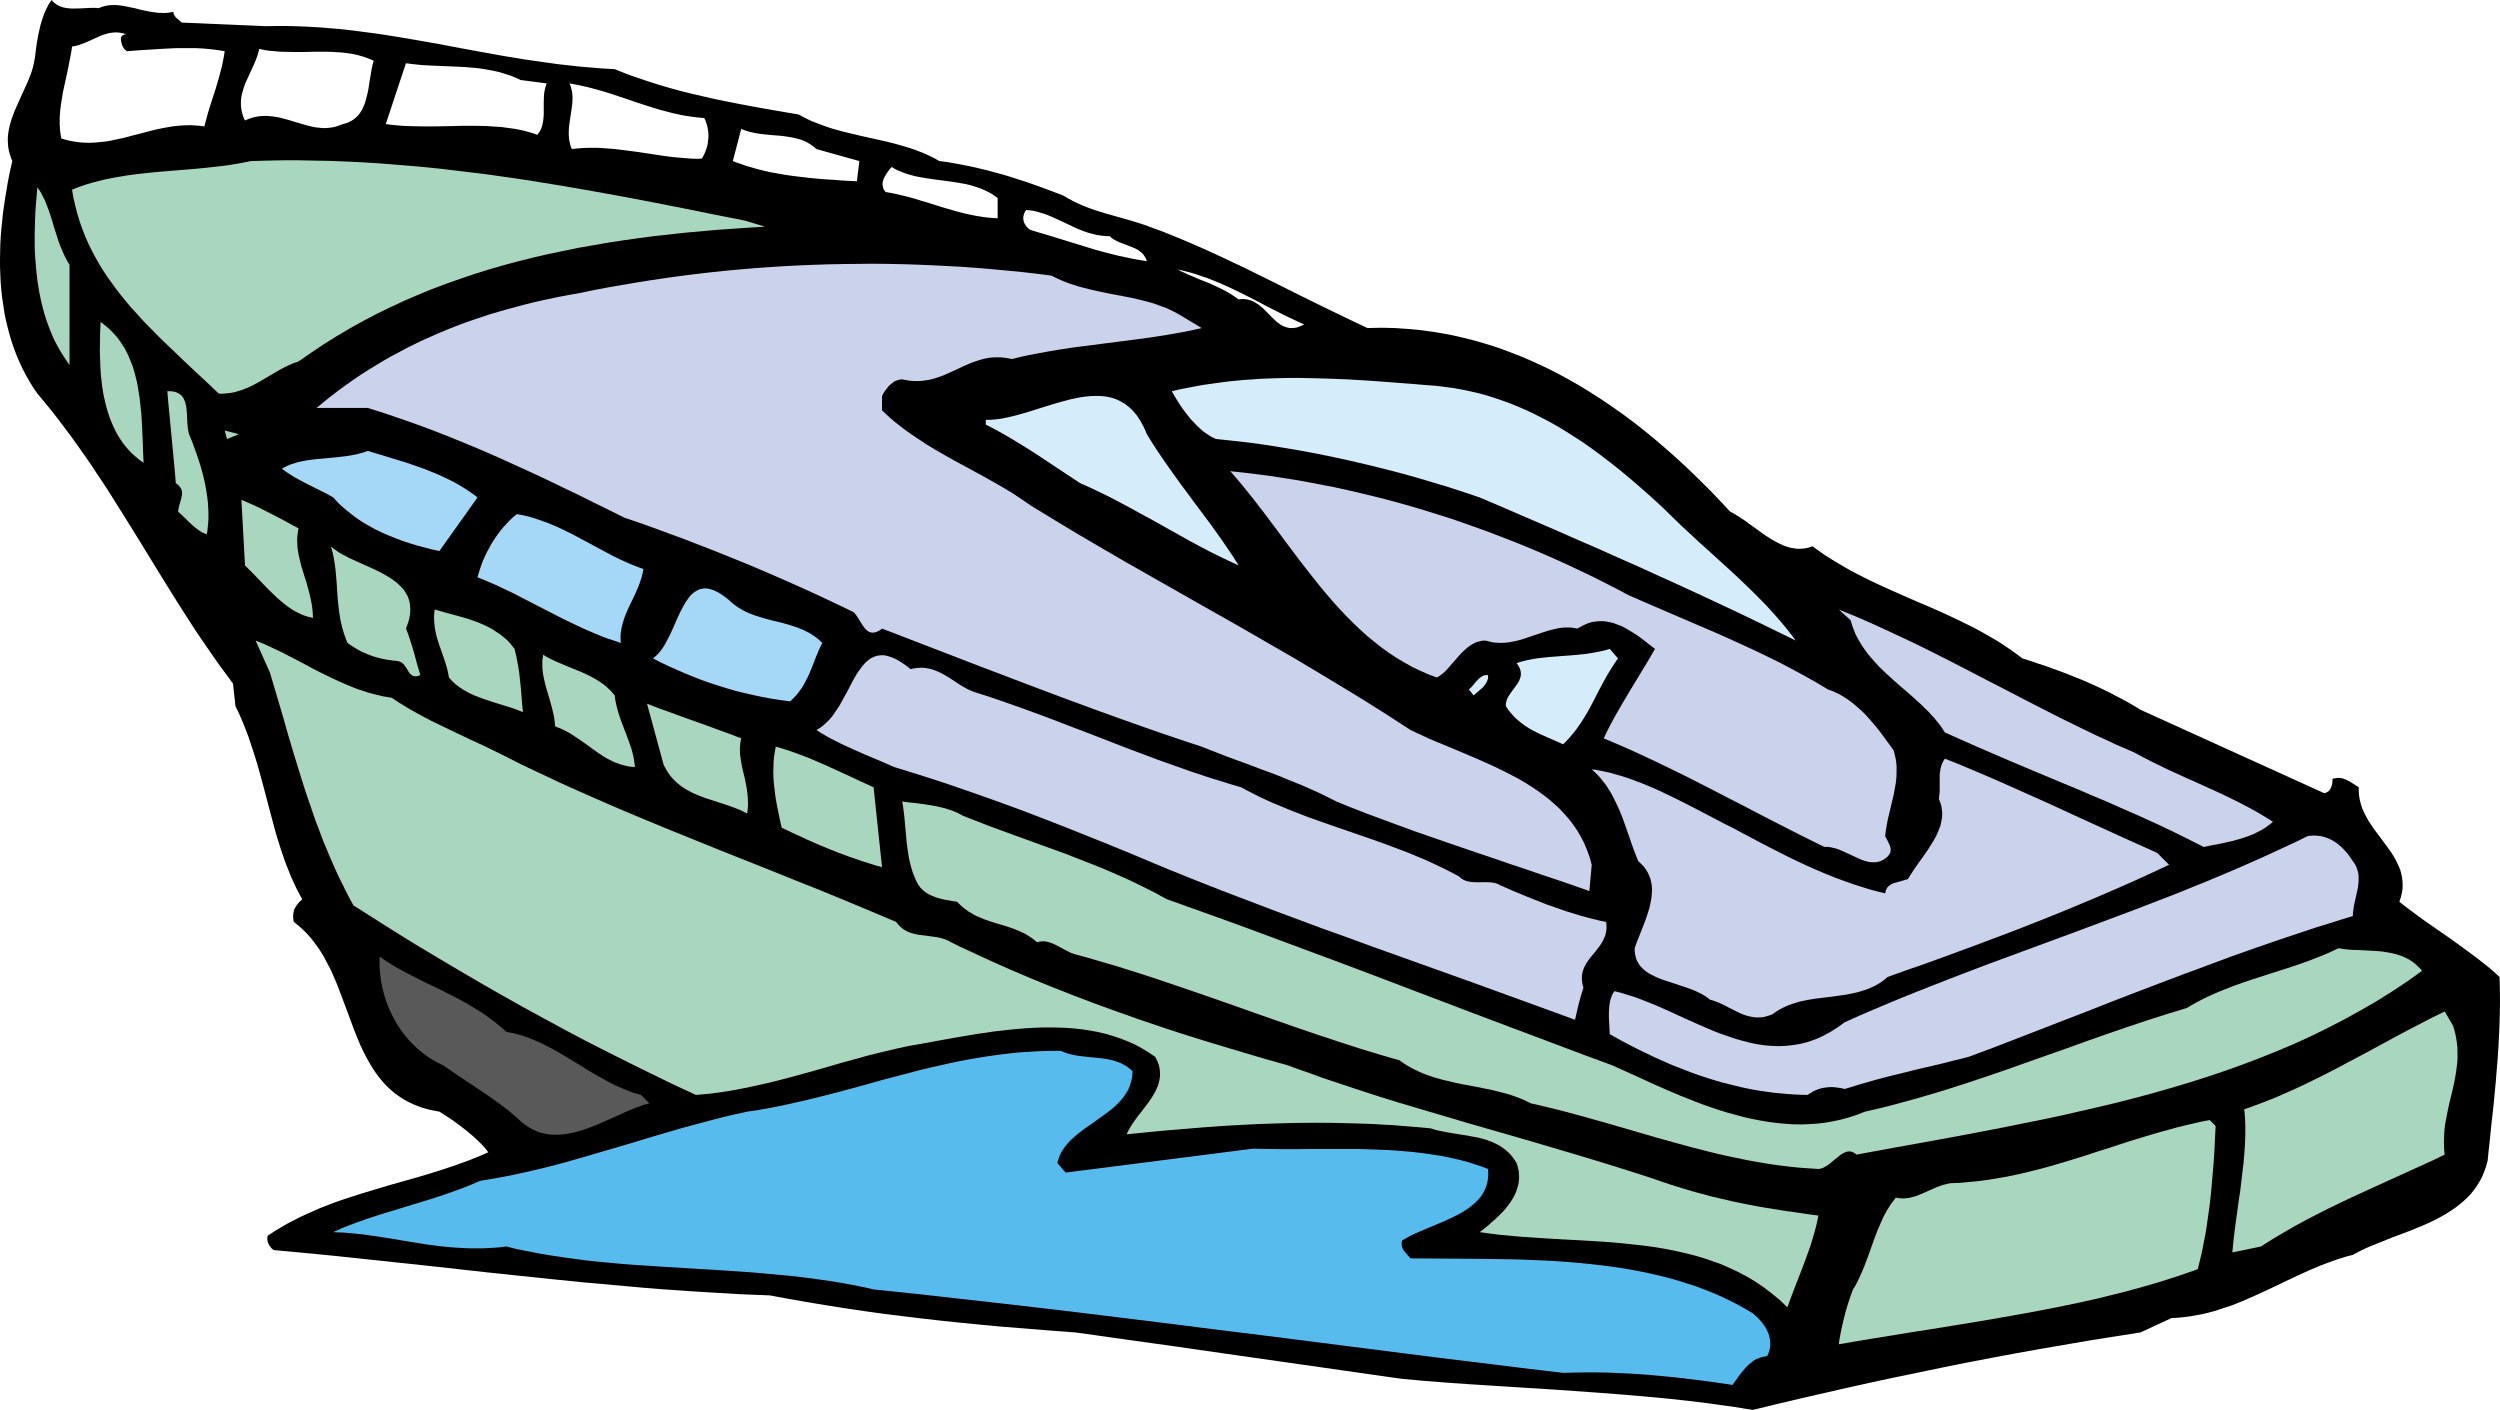 <svg xmlns="http://www.w3.org/2000/svg" width="3.229in" height="1.821in" fill-rule="evenodd" stroke-linecap="round" preserveAspectRatio="none" viewBox="0 0 16000 9024"><style>.pen1{stroke:none}.brush2{fill:#a8d6be}.brush3{fill:#cad3eb}.brush4{fill:#d5ecfb}.brush5{fill:#a5d7f6}</style><path d="m15997 6253-36-33-38-32-39-31-40-31-81-60-83-60-84-58-83-58-40-29-40-30-39-29-38-30 9-28 7-28 4-26 1-26-1-24-3-24-5-24-6-23-9-22-10-22-11-22-12-21-13-21-14-20-15-21-15-20-30-41-31-41-15-21-14-21-14-21-12-22-12-22-11-23-9-23-7-24-6-24-4-26-2-25v-27l-19-12-20-13-19-12-20-10-10-4-10-4-11-3-11-1-11-1-12 1-12 2-13 3v13l-1 13-3 15-5 14-3 6-4 7-4 6-5 5-6 4-7 4-7 3-8 2-1176-534-44-27-45-26-46-24-45-24-46-23-46-22-47-21-47-21-48-19-47-19-49-19-48-17-49-18-49-16-50-17-50-16-39-29-39-28-40-27-40-26-41-24-42-24-41-23-42-22-43-21-42-21-43-20-43-20-87-39-87-37-87-38-86-38-44-20-43-20-43-20-42-21-43-22-42-22-42-24-41-24-41-25-41-26-40-28-39-28-18 6-18 5-17 3-18 1-17 1-17-1-18-3-17-3-16-4-17-6-17-6-17-8-16-8-17-9-16-9-16-10-33-21-32-23-32-23-32-23-31-23-32-21-16-10-16-10-15-9-16-8-57-61-58-61-59-59-60-59-61-58-62-57-63-55-64-55-65-53-66-52-67-50-68-48-69-47-70-45-71-44-72-41-73-40-74-37-75-35-76-33-77-30-78-29-79-25-80-23-81-20-82-18-83-14-84-12-85-8-87-6-87-2-88 2-87-41-87-42-87-42-86-42-87-43-86-43-86-43-87-43-87-43-87-41-87-41-87-40-89-39-88-37-89-36-90-33-35-13-35-11-35-11-35-10-70-20-71-20-35-11-35-11-34-12-34-13-34-15-33-16-32-17-32-19-47-18-48-18-48-18-48-17-48-17-48-15-49-16-49-15-50-13-50-14-50-12-51-12-51-10-52-10-52-9-53-7-26-15-26-13-27-13-27-12-27-10-28-11-28-9-28-9-57-16-57-15-58-13-59-13-58-13-58-14-58-14-58-16-28-9-28-10-28-10-28-11-28-11-27-13-27-14-27-14-76-13-76-13-75-13-76-14-75-14-75-15-75-15-74-17-74-17-73-18-73-20-72-21-72-23-70-24-36-12-34-13-35-14-35-14-74-4-73-6-73-6-72-8-72-8-71-10-70-10-71-10-139-23-138-25-137-25-137-26-136-24-136-23-69-11-68-10-69-9-68-9-70-8-69-6-70-6-70-4-70-3-71-2h-72l-72 1-534-23-18-16-17-15-8-9-5-8-3-5-1-5-1-5v-6l-16 3-16 3-16 1-15 1-16-1h-15l-16-2-15-2-31-5-30-6-31-7-30-8-30-6-29-6-30-5-29-3h-30l-14 1-15 2-14 3-15 4-14 5-14 5-16-2h-34l-20 1-40 2-42 1h-21l-21-2-10-1-10-2-10-2-9-3-10-3-9-4-8-5-9-5-8-6-7-6-8-8-6-8-13 18-11 19-10 20-10 21-8 21-8 23-7 23-7 24-5 24-6 25-4 24-5 25-7 50-6 49-4 22-4 21-5 21-6 21-7 21-8 21-8 20-9 21-37 81-36 81-9 20-7 20-8 21-6 20-6 20-5 21-4 21-3 20-2 21v21l1 21 2 22 4 21 6 22 7 22 9 22-11 46-10 48-9 47-8 48-8 48-7 48-7 49-5 49-5 48-4 49-3 49-1 49-1 49v49l2 48 2 49 4 48 5 48 7 47 7 48 9 47 11 46 12 46 13 45 15 45 17 45 18 43 20 43 22 43 23 41 25 41 27 39 45 54 45 55 43 55 42 56 42 56 41 57 40 57 40 57 38 58 39 58 38 58 37 59 74 118 74 119 73 119 73 119 73 118 75 119 38 59 38 59 39 58 40 58 40 58 41 58 42 57 42 57 16 145 18 37 17 38 16 38 15 38 15 39 13 39 13 39 13 39 24 79 22 79 21 79 21 80 21 79 21 79 11 39 12 39 12 39 13 39 13 38 14 39 15 37 15 38 17 37 17 37 19 36 19 36-8 8-8 7-7 8-7 8-6 8-5 8-5 9-4 8-3 9-2 10-2 10-1 9v11l1 10 1 11 3 11 39 32 36 34 33 36 30 39 28 40 26 42 23 44 23 44 20 46 20 47 18 48 18 47 36 96 35 95 19 47 19 46 21 45 22 43 24 42 25 40 28 39 30 36 33 34 35 31 39 28 43 26 46 22 49 19 55 15 58 11 44 28 44 29 43 32 43 33 20 17 20 17 19 17 18 17 18 18 16 17 15 18 13 17-43 19-44 18-43 17-45 16-44 16-45 15-45 15-45 14-90 27-91 26-92 26-91 27-90 27-90 29-45 15-45 16-44 17-44 17-43 19-43 19-43 20-43 22-42 22-41 24-41 25-40 26-1 6-1 6v12l2 13 4 12 6 12 8 11 9 11 11 9 195 18 196 19 197 21 197 21 198 21 198 22 199 22 199 21 200 21 199 20 200 18 200 18 100 8 100 7 100 7 99 6 100 6 100 6 99 4 100 4 119 22 120 21 120 20 120 19 121 18 122 17 121 15 123 15 122 14 123 13 123 12 124 12 124 10 124 10 124 10 124 9 124 17 126 18 128 18 129 18 130 18 131 19 132 19 132 19 133 19 133 19 134 19 133 19 133 19 132 19 132 19 130 18 141 13 141 11 141 10 142 9 141 9 142 9 142 9 141 10 141 10 141 11 141 12 139 13 140 15 138 17 69 10 68 9 69 11 68 11 152-37 152-36 153-35 153-35 153-34 154-33 155-32 154-32 155-31 156-30 156-29 157-28 157-27 157-27 159-25 158-25 199-92 40-2 40-4 39-5 39-7 39-7 37-9 38-10 37-12 36-12 37-12 36-14 35-14 71-31 70-32 70-33 69-33 70-33 70-32 35-15 35-15 35-14 36-13 36-13 37-12 36-11 37-9 29-16 29-15 30-14 31-13 64-26 65-26 66-25 66-25 33-14 32-13 32-14 32-15 31-15 30-17 30-17 28-18 28-19 26-20 25-21 24-22 23-24 21-26 19-27 18-29 16-30 13-32 12-34 10-37 7-70 8-71 7-72 8-72 8-73 7-73 7-74 6-74 6-74 5-74 4-75 3-75 2-74 1-75-1-75-2-74zM1308 809l-30-4-30-2-29-2-29 1-29 1-29 3-29 3-28 5-29 5-28 6-28 6-28 7-56 15-56 14-56 15-56 12-28 6-28 5-28 3-29 3-28 2-29 1-29-1-29-2-29-4-30-5-29-7-30-9-3-19-3-19-2-18-1-19-1-18v-38l1-18 3-37 5-37 6-37 6-37 16-74 16-73 7-36 7-36 7-36 5-36 11-2 11-2 11-3 11-3 22-8 22-8 42-19 42-19 21-9 22-7 21-6 22-3 11-1 12-1 11 1 11 1 12 2 12 2 12 4 12 4-6-1h-6l-5 1-5 2-9 7-7 7v14l1 13 3 12 3 12 5 11 7 11 8 9 11 9 76-6 80-5 81-5 82-4h120l40 2 38 3 37 4 37 5 35 6-5 32-6 31-6 30-8 31-16 60-18 60-19 59-19 59-9 30-8 29-8 30-8 30zm886-15-20 8-20 7-20 5-19 3-20 2-19 1-19-1-19-2-19-2-19-4-19-4-19-5-38-11-38-11-38-12-38-10-19-5-20-4-19-3-20-2-20-2h-20l-20 1-20 2-21 4-21 6-21 7-21 9-8-16-6-16-4-16-4-16-2-15-2-15v-30l1-15 2-14 3-15 4-14 8-28 10-28 25-54 25-55 12-27 11-28 5-14 4-14 4-14 3-14 22 5 22 4 22 3 23 2 46 4 46 1 48 1h47l48-1 48-1h48l48 1 23 2 24 1 23 2 23 3 22 3 23 4 22 5 22 6 21 6 21 8 21 8 20 9-8 27-6 29-5 30-5 30-5 31-5 32-6 31-8 30-4 15-4 14-5 14-6 13-6 13-7 13-8 12-8 11-10 11-10 9-11 9-12 8-13 7-14 7-16 5-16 4zm1244 69-27-10-28-8-28-8-29-6-29-6-29-4-30-4-30-4-30-2-30-2-31-2-31-1-62-1h-62l-63 2-63 1-62 1h-63l-62-1-61-2-30-2-30-3-30-3-29-4 129-389 49 6 48 5 47 3 47 2 47 2 46 2 46 2 45 2 46 4 45 4 45 7 44 8 23 5 22 5 22 7 22 7 23 7 22 9 22 9 22 11 168 22-4 10-3 10-3 9-2 11-4 20-2 22-1 44v66l-1 22-2 21-4 21-2 10-3 10-3 9-4 10-5 9-5 8-6 9-7 8zm1054 152-24 1h-24l-24-1-25-2-50-4-51-5-52-7-52-8-53-8-53-8-53-7-54-7-53-6-54-4-27-2-26-1h-53l-26 1-27 2-26 2-25 3-6-13-4-13-3-13-3-13-2-13-1-14-1-13v-14l1-27 3-28 4-27 4-27 4-27 4-27 3-27 1-26v-13l-1-12-1-13-2-12-3-12-3-12-4-12-6-12 28 5 28 5 27 6 27 6 54 14 53 15 52 16 53 18 52 17 52 18 52 17 53 17 53 16 54 14 27 7 28 6 27 6 28 5 28 4 29 4 29 3 29 3 7 13 5 14 5 15 4 16 3 16 2 16 1 17v17l-2 17-2 18-3 17-5 17-6 17-7 17-8 16-9 16zm992 145-49-2-49-3-50-4-51-3-51-4-51-5-51-6-50-6-51-7-51-9-50-9-49-11-49-13-48-14-24-8-23-8-24-8-23-9 54-206 14 6 15 5 15 5 15 4 31 7 32 5 65 7 65 5 32 4 31 5 16 3 15 3 15 4 14 4 15 5 14 6 14 6 13 8 13 8 13 9 12 9 12 11 275 77-16 129zm901 237-23-1-22-2-23-2-23-3-45-7-45-9-44-10-45-12-44-13-45-13-44-14-44-14-45-13-45-14-44-12-46-11-45-10-45-8-8-10-6-10-3-11-2-10-1-10 1-11 3-10 3-11 4-10 6-10 6-10 6-10 14-19 15-18 19 11 19 10 20 8 20 8 20 7 21 6 21 6 22 5 43 8 45 7 44 6 45 6 45 6 45 7 22 4 23 4 21 5 22 6 22 7 21 7 21 8 20 9 20 10 20 11 19 13 19 13v130zm214 76-8-4-8-6-7-6-7-7-5-8-5-8-4-8-3-9-2-9-1-9v-9l2-10 2-9 4-10 5-9 6-8 18 2 18 2 17 3 17 4 16 5 17 5 16 5 16 6 32 13 32 15 31 14 32 15 31 15 32 15 33 13 33 12 17 5 17 4 18 5 18 3 18 3 18 2 19 1 19 1 6 6 7 6 8 5 7 5 17 9 17 8 35 13 35 14 18 7 16 7 16 9 14 11 7 5 6 6 6 7 5 7 5 8 5 8 3 9 4 10-49-8-48-9-47-10-47-10-47-12-46-12-47-13-46-14-45-14-46-14-45-14-46-14-45-14-46-14-45-13-46-14zm1328 443-23-16-24-16-24-14-25-14-25-12-25-12-26-12-25-11-51-20-49-21-24-10-23-11-23-10-22-12 28 6 27 7 27 7 27 8 27 9 26 9 27 9 25 10 52 21 50 22 51 24 49 24 49 25 49 25 49 26 49 25 49 25 49 24 49 23 50 23-18 8-17 7-16 5-16 2-15 1-14-1-13-3-13-4-13-5-12-6-11-8-12-8-21-19-22-21-21-22-21-21-11-11-12-9-11-10-12-8-13-8-13-7-14-6-14-4-15-3-16-2h-16l-18 2z" class="pen1" style="fill:#000"/><path d="m4767 1412 129 39-102 6-102 7-101 7-101 9-101 9-100 11-100 11-99 13-99 14-99 15-97 17-97 17-97 20-96 20-95 22-95 24-94 25-93 27-93 29-91 31-91 32-90 34-90 37-88 38-88 41-86 42-86 45-85 47-84 50-82 51-82 55-81 56-16 6-16 5-16 7-16 7-31 15-30 16-59 35-60 35-30 17-31 16-16 7-16 7-16 6-16 6-17 5-17 5-17 4-17 3-18 2-19 2-18 1-19-1-79-75-79-73-77-73-76-73-38-36-37-36-36-37-36-36-35-37-34-38-34-37-32-38-32-39-30-39-29-40-29-40-27-41-26-42-24-43-23-43-22-45-20-46-18-46-17-48-15-49-13-51-12-51-9-53 33-13 33-12 34-11 34-10 35-9 35-9 35-7 35-7 36-6 35-6 36-5 37-5 72-8 74-7 73-6 74-6 73-6 73-7 73-8 73-9 35-6 36-6 36-7 35-7 103-3 102-2h102l102 2 102 2 101 4 101 5 101 6 100 8 100 8 100 9 99 10 99 12 100 12 98 12 99 14 98 14 98 15 98 16 98 16 195 34 194 35 193 37 193 38 193 39 192 38zM445 1695v641l-21-30-20-30-19-31-18-32-17-32-15-33-14-34-13-34-12-34-11-35-10-36-9-36-8-36-7-36-6-37-6-37-4-37-4-37-3-38-3-37-2-38-1-37v-76l2-74 3-75 6-73 6-72 9 13 9 13 8 14 7 14 15 29 12 31 12 31 11 32 10 32 10 33 10 33 11 33 10 33 12 32 13 32 14 31 8 16 8 15 8 14 9 15z" class="pen1 brush2"/><path d="m6729 1764 24 12 24 11 24 11 25 10 25 9 25 8 25 8 26 7 52 13 52 12 53 11 52 10 53 10 52 10 52 12 51 13 25 7 25 8 25 9 24 9 25 9 23 11 24 12 23 12 153 92-73 16-73 14-75 13-75 12-77 11-76 10-78 10-77 10-78 10-78 10-77 10-77 12-76 13-76 14-37 7-38 8-37 9-36 9-26-5-26-4-24-2h-24l-23 1-23 2-22 4-21 5-22 6-20 7-21 7-20 8-40 17-39 19-40 18-40 18-20 8-20 7-21 7-21 6-22 5-22 3-23 3-23 1h-24l-24-2-26-4-26-5-11 1-11 2-10 3-10 4-10 5-9 7-9 7-9 7-8 8-7 9-7 9-7 9-12 18-9 18v91l26 25 26 24 27 23 28 22 28 22 29 21 28 20 30 20 59 39 61 37 61 35 62 35 63 34 62 34 63 34 62 35 61 35 61 37 29 19 30 20 29 20 29 20 151 92 151 91 152 89 153 89 153 87 153 87 153 87 154 87 153 87 152 88 153 88 151 90 151 91 151 92 74 47 75 47 74 48 74 48 40 19 41 19 41 19 43 18 87 36 88 37 89 38 88 39 44 21 43 21 43 22 42 22 41 24 40 25 39 26 38 27 36 28 35 30 34 31 31 33 30 34 28 36 26 38 23 40 22 42 18 44 17 46 13 48-15 168-102-36-102-35-102-34-102-35-102-34-101-35-102-34-102-35-102-35-101-35-101-35-101-37-100-37-100-37-100-39-99-40-51-26-53-26-53-24-54-24-54-22-54-22-54-22-55-21-55-20-55-21-54-20-55-20-54-20-54-21-54-21-53-21-130-43-130-44-129-45-129-46-128-46-128-47-128-47-127-48-127-48-128-49-127-48-127-49-127-49-127-49-127-49-127-49-10 8-9 6-9 4-9 4-8 2-7 2h-15l-6-2-7-2-6-3-5-3-6-5-5-4-5-6-5-5-9-13-9-13-9-14-9-15-8-13-9-13-9-12-10-9-89-43-89-42-90-42-91-41-90-40-92-40-91-39-92-38-92-37-92-37-93-36-93-36-93-34-92-34-93-33-94-32-100-50-100-49-100-50-101-48-101-49-101-47-101-46-102-46-102-45-103-43-103-42-104-41-105-39-105-37-106-36-107-34h-328l46-38 46-37 47-36 47-34 48-34 48-33 49-31 49-30 50-30 49-28 51-27 50-27 51-25 52-25 52-23 52-23 53-22 53-21 53-20 54-19 54-18 54-18 55-16 55-16 56-15 56-15 56-14 56-13 57-12 57-12 58-11 58-10 92-19 93-18 93-16 93-16 94-15 94-14 94-13 94-12 95-11 94-10 95-9 95-8 95-7 95-6 95-5 96-4 95-3 95-2 96-1 95-1 96 1 96 2 95 3 95 4 96 5 95 5 95 7 96 8 95 9 94 9 95 11 95 12z" class="pen1 brush3"/><path d="m919 2962-26-18-24-20-23-20-21-22-20-23-18-23-17-25-16-25-14-26-13-27-12-27-11-28-10-29-9-29-8-29-7-31-7-30-5-31-5-31-3-31-4-31-2-32-2-32-1-31-2-64 1-63 1-62 3-61 25 19 23 19 22 21 20 21 19 22 17 24 16 24 15 24 13 26 12 26 11 27 11 28 9 28 8 29 7 29 7 29 5 30 5 31 5 31 3 31 7 63 4 64 3 64 3 64 2 64 3 63z" class="pen1 brush2"/><path d="m10645 3252 58 57 57 55 57 53 57 53 57 51 56 51 56 51 55 50 54 51 53 51 51 51 51 52 49 54 47 54 23 28 23 28 22 29 22 29-125-61-125-61-125-60-126-59-126-59-126-58-126-57-127-58-127-56-127-57-127-55-127-56-127-55-128-55-127-55-127-54-101-34-102-33-103-31-104-31-105-29-105-27-106-26-107-25-106-23-107-22-108-20-107-18-107-17-107-15-107-12-106-11-10-5-11-5-11-6-10-6-21-14-21-15-20-18-19-18-19-20-19-20-18-22-17-22-17-23-15-22-15-23-14-23-13-22-12-22 51-12 52-10 51-10 51-9 51-7 50-7 51-7 51-5 50-5 51-3 50-4 51-2 50-2 51-1 50-1h51l101 2 102 3 103 4 103 6 103 7 105 8 106 8 106 9 56 4 54 7 54 7 54 10 52 11 52 12 52 14 50 16 50 17 50 18 49 20 48 21 48 22 47 24 47 24 47 26 46 27 45 28 45 29 45 29 44 31 44 32 44 33 43 33 43 34 43 35 43 36 42 36 42 37 42 37 42 38 41 38z" class="pen1 brush4"/><path d="m1216 2794 15 36 13 37 14 38 13 38 12 38 11 39 10 39 9 40 7 40 6 40 5 40 2 40 1 20v41l-1 20-2 20-2 20-2 20-4 20-12-5-13-5-12-7-12-8-11-8-12-9-11-9-11-10-22-20-22-22-22-21-23-21 2-15 3-15 3-13 4-13 7-25 5-22 1-10v-11l-1-10-4-10-5-9-7-10-10-10-13-10-6-74-7-75-7-74-7-74-7-73-7-73-7-73-6-72h16l14 1 13 2 12 3 11 5 9 5 8 6 8 6 6 8 6 8 4 9 4 9 4 10 2 11 3 11 2 11 4 48 2 49 2 24 3 23 2 11 3 11 3 10 4 9z" class="pen1 brush2"/><path d="m7340 2779 33 54 35 54 36 53 37 53 37 52 38 53 39 52 38 52 39 52 38 51 39 52 37 52 37 52 36 53 35 52 33 53-64-30-63-30-64-32-63-33-63-34-62-35-63-35-62-35-63-35-63-34-63-35-64-34-63-33-65-32-65-31-65-29-74-49-74-49-74-49-74-49-75-47-76-46-38-22-39-22-39-21-40-20v-31h32l33-3 33-4 35-7 35-8 35-9 36-10 37-11 73-23 74-23 37-11 37-10 36-10 37-8 35-7 36-5 34-3 34-1 33 1 33 4 31 7 30 10 29 14 28 17 27 21 25 25 24 29 22 34 21 39 19 44z" class="pen1 brush4"/><path d="m1453 2810-15-54 91 23-76 31z" class="pen1 brush2"/><path d="m3056 3184-244 343-46-10-46-12-46-12-46-14-46-15-46-17-45-18-44-19-22-11-22-10-21-12-22-12-21-12-20-12-21-14-19-13-20-15-19-15-19-15-19-16-18-16-18-17-17-18-16-18-41-23-42-21-42-21-42-21-42-22-42-23-20-13-19-12-20-14-19-14 14-8 14-7 15-7 15-6 16-5 16-5 16-5 17-3 34-7 35-5 35-4 37-3 73-7 73-8 36-6 36-7 17-5 17-4 17-6 17-6 46 14 46 14 46 14 46 14 46 14 45 15 46 16 45 16 44 18 44 18 43 20 43 21 42 23 41 25 20 13 20 14 20 14 19 15z" class="pen1 brush5"/><path d="m10424 3810 80 35 81 35 81 35 82 35 81 35 82 35 81 35 81 36 81 37 80 37 79 38 79 39 78 41 78 42 76 43 75 45 17 6 17 6 16 8 16 7 16 9 15 9 15 9 15 10 28 21 28 23 27 24 26 25 25 27 24 28 24 28 23 29 44 60 44 60 5 18 4 18 4 17 3 18 2 18 1 17v35l-1 34-4 35-6 34-6 34-16 68-16 67-8 34-6 34-6 35-4 34 16 30 15 32 2 8 2 8v17l-2 9-4 8-6 9-7 9-12 10-11 8-12 6-12 6-12 3-12 3-12 1h-12l-12-1-12-1-12-3-13-3-25-9-25-11-51-24-53-24-13-5-13-5-14-4-13-3-13-3-14-2-13-1-14 1-89-44-88-44-88-45-88-45-87-45-88-46-88-45-87-45-88-45-88-45-88-43-88-43-89-42-89-41-89-39-90-38 17-37 19-37 19-36 20-37 41-71 42-71 43-71 43-71 43-71 41-71-28-21-28-22-28-22-29-21-30-19-30-18-15-9-15-8-15-7-16-6-16-6-15-6-16-4-16-3-16-3-16-2h-33l-16 2-17 2-17 4-16 5-17 7-17 8-17 9-17 10-19-3-18-3-19-1h-18l-18 1-18 2-18 3-18 4-36 9-35 11-36 12-36 12-35 12-37 12-18 5-18 4-19 4-18 3-19 3-19 1-19 1-19-1-19-1-20-3-19-5-20-5h-14l-13 2-12 3-12 3-12 4-12 6-11 6-10 6-11 8-10 7-10 9-10 9-19 18-18 20-35 40-34 39-17 18-17 15-9 7-9 6-9 6-9 4-56-21-54-24-52-25-51-29-50-30-48-32-47-34-45-36-45-37-43-39-42-40-42-42-40-42-40-44-39-45-38-45-38-47-37-47-37-47-37-48-73-97-72-97-72-96-73-95-37-46-37-46-38-45-38-44 84 9 84 10 84 11 84 13 83 13 83 15 83 16 83 16 82 18 82 19 82 20 81 20 81 22 81 23 81 24 80 25 80 25 79 27 79 28 79 28 78 30 78 30 78 31 77 32 77 33 77 34 76 35 76 36 75 36 75 38 74 38 74 39z" class="pen1 brush3"/><path d="m1911 3382-4 17-2 18-2 17-1 17v17l1 17 1 18 2 17 6 35 8 34 9 36 11 35 22 71 20 73 8 37 7 37 2 19 2 19 1 19 1 20-17-4-16-4-15-5-16-5-15-7-15-7-15-8-15-8-15-9-14-10-14-10-14-11-27-22-27-24-26-25-26-25-25-26-25-26-50-52-48-48-23-420 48 21 48 21 46 23 47 24 45 23 45 24 44 24 43 23z" class="pen1 brush2"/><path d="m4118 3642-3 15-3 16-4 15-4 15-10 29-11 29-25 56-27 56-13 28-12 28-11 29-9 29-4 15-4 16-2 15-3 16-1 16-1 16 1 17 1 17-30-10-30-10-30-10-29-11-58-24-58-25-57-27-57-27-56-28-56-29-57-29-56-29-56-29-56-29-57-27-57-27-58-25-59-24 7-25 8-25 9-27 10-27 12-27 13-28 15-27 15-28 17-27 18-26 19-26 20-25 21-23 22-23 22-21 24-19 29 5 28 6 27 7 28 8 26 9 27 9 26 10 26 10 51 22 50 24 50 25 48 26 49 26 48 26 49 26 48 26 49 24 49 22 25 11 26 10 25 10 26 9z" class="pen1 brush5"/><path d="m2598 4023 14 35 12 37 12 37 11 37 11 39 10 38 11 38 11 37-8 3-8 3-7 1-7 1-6-1h-5l-5-2-5-2-4-3-4-3-4-3-4-4-6-9-6-9-6-11-7-10-7-10-7-10-5-4-4-4-5-4-6-3-6-2-6-3-7-1-8-1-21-2-21-3-21-3-21-4-21-5-20-5-20-6-20-7-19-7-20-9-19-8-18-10-19-11-18-11-17-11-18-13-8-19-7-20-7-19-6-20-6-20-4-19-5-20-4-20-6-39-5-40-4-39-3-40-5-78-7-77-5-38-6-37-4-19-4-18-5-18-6-18 17 14 18 13 19 13 21 12 22 11 22 12 24 11 24 11 49 22 49 22 24 11 24 12 23 12 22 13 22 13 20 14 19 14 18 16 16 16 15 17 12 19 11 19 8 21 6 22 3 24 1 25-2 27-5 28-9 30-12 32z" class="pen1 brush2"/><path d="m5263 4115-12 24-12 25-10 25-10 24-19 49-20 49-11 24-12 23-12 23-14 23-16 22-17 22-10 10-10 11-10 10-11 10-60-8-59-9-59-11-57-12-57-13-57-14-55-16-55-17-55-18-54-19-53-21-52-21-53-23-51-23-51-24-50-26 16-13 16-15 15-18 14-19 13-20 12-22 12-23 12-23 22-49 21-48 11-24 11-24 12-22 11-21 12-20 13-19 13-17 14-15 15-12 16-10 16-8 18-4 19-2 21 2 22 6 23 9 25 13 27 18 29 22 30 27 16 12 17 12 16 10 18 10 17 9 18 8 18 7 18 7 37 12 38 11 38 10 38 9 39 10 37 11 19 6 19 6 18 7 18 7 18 8 18 9 17 9 17 11 17 11 16 12 16 14 15 14z" class="pen1 brush5"/><path d="m3293 4153 13 55 9 50 8 48 5 47 5 47 4 48 4 53 6 57-31-12-31-12-32-10-32-10-65-20-63-21-32-12-30-12-30-14-28-16-14-8-13-9-13-9-13-10-13-11-11-11-12-12-11-13-5-28-6-27-8-27-8-26-18-52-18-51-8-26-8-26-6-27-5-27-3-28-2-29v-15l1-15 1-15 2-16 69 20 71 19 35 10 35 10 34 12 34 12 33 14 33 16 16 8 15 9 15 10 15 10 15 10 14 11 14 12 14 12 13 13 12 14 12 15 12 15z" class="pen1 brush2"/><path d="m13661 4817 55 30 55 28 57 28 56 27 57 26 57 26 57 25 57 26 57 26 57 26 55 27 55 27 55 29 53 29 52 31 51 32-12 10-12 9-12 9-12 9-25 15-27 14-26 13-28 11-28 10-28 9-29 8-29 8-29 6-30 7-58 11-58 12-101-51-101-50-102-48-103-47-103-45-104-46-104-44-105-45-104-43-105-44-105-44-104-44-105-45-104-45-104-46-103-46-15-24-17-24-18-22-18-23-20-21-20-22-21-20-21-21-44-40-45-40-46-39-45-40-45-41-43-41-20-22-20-22-19-22-19-23-17-24-17-24-15-25-15-26-13-26-11-28-10-28-9-30-76-69 60 25 61 25 60 26 60 27 119 55 119 56 118 58 118 60 117 60 117 61 117 60 117 61 117 60 118 60 118 58 118 57 60 27 59 28 60 26 60 26z" class="pen1 brush3"/><path d="m2507 4466 40 27 41 25 41 25 42 23 42 23 42 22 43 21 43 21 86 41 86 41 87 40 86 42 78 39 77 39 78 37 79 37 78 37 79 36 79 35 79 35 159 69 160 67 160 66 161 65 160 65 161 64 161 64 161 65 161 64 160 66 160 67 159 67 8 11 9 10 9 9 9 8 10 8 10 6 10 6 10 5 11 4 11 4 12 3 11 3 23 5 24 3 48 6 48 7 23 5 23 7 11 4 11 5 10 5 10 6 65 32 65 30 65 30 65 30 65 29 66 29 66 28 66 28 132 54 133 52 134 51 135 49 135 48 136 46 136 45 137 43 138 42 137 41 139 41 138 39 71 26 72 25 71 26 71 24 144 48 144 47 145 45 145 43 146 43 145 43 146 42 146 42 145 42 145 43 145 43 145 44 144 45 144 46 72 25 69 23 68 21 66 20 66 18 64 17 64 15 64 15 64 13 65 13 66 12 67 11 69 11 71 10 73 11 76 10-8 38-9 38-10 37-11 37-11 37-13 37-13 36-13 36-28 73-28 72-28 73-27 73-48-46-51-42-51-39-53-36-55-33-55-29-57-27-58-25-59-21-59-20-61-17-62-15-62-14-63-12-63-10-65-9-64-7-65-7-66-6-65-5-133-8-132-7-132-8-132-9-65-6-65-6-64-8-64-9 26-20 26-21 26-23 26-23 25-24 24-25 11-13 11-13 10-14 10-13 9-14 9-14 8-15 7-15 6-14 5-16 5-15 4-16 2-16 2-16v-16l-1-17-1-17-4-17-4-18-6-17-11-18-12-17-12-15-13-14-14-13-15-12-15-11-15-10-16-9-17-8-16-8-18-6-17-7-18-5-18-5-19-5-38-7-38-7-38-6-39-6-39-7-38-7-19-4-18-4-18-5-18-6-62-6-61-5-62-5-61-5-61-3-61-4-61-2-61-2-122-3-122-1-121 1-122 3-121 4-121 6-121 7-122 9-121 10-121 10-122 12-121 12 7-14 7-15 9-15 9-15 20-29 21-29 23-29 22-29 22-29 20-29 9-15 9-15 8-15 7-16 7-15 5-16 4-16 3-16 2-16v-17l-1-17-2-17-4-18-6-17-8-18-10-19-42-28-42-26-44-24-45-20-46-18-47-16-47-14-49-12-49-9-50-8-51-6-51-4-51-2-52-1h-52l-52 2-53 3-52 4-53 5-52 6-53 6-52 8-52 7-52 9-101 17-100 18-97 18-93 16-86 19-85 20-84 21-83 23-84 23-83 24-83 24-83 23-84 23-84 22-84 20-86 19-43 9-43 8-43 8-44 7-44 6-44 6-45 4-44 4-142-66-140-68-140-69-140-70-139-71-138-73-137-74-137-75-137-77-136-78-135-79-135-80-135-81-134-83-133-84-134-85-24-44-23-44-22-45-22-44-21-45-20-46-20-45-19-46-19-45-18-47-17-46-18-46-32-94-32-93-30-95-29-94-29-95-28-95-27-96-28-95-28-94-28-95-92-206 54 22 54 25 53 25 53 27 52 27 53 28 52 28 53 27 53 26 54 25 27 12 27 12 28 11 27 11 28 10 28 9 28 9 29 8 29 7 29 7 30 5 30 5z" class="pen1 brush2"/><path d="m10355 4214-23 34-22 34-21 34-20 36-38 71-37 72-19 36-20 35-21 35-22 34-24 34-26 32-14 17-14 15-15 16-15 15-49-22-50-22-25-11-25-11-24-12-25-13-23-13-23-15-23-17-22-18-10-9-11-10-10-11-10-11-9-11-10-12-9-13-8-13-1-10 1-9 2-8 2-9 3-8 4-9 4-8 5-8 22-32 23-31 11-16 9-16 3-8 3-9 3-8 1-9 1-9-1-9-1-9-3-10-3-9-6-10-6-11-8-10 16-6 17-5 16-4 17-4 35-7 36-6 37-4 38-4 39-3 38-3 40-3 39-3 39-4 39-4 38-6 38-7 19-4 18-4 19-5 18-6 53 61z" class="pen1 brush4"/><path d="m3934 4451 4 30 6 29 7 28 8 29 9 27 10 28 11 28 10 27 11 28 10 28 10 28 10 28 8 29 7 30 5 30 4 31-19-1-19-2-18-4-17-4-18-5-17-6-17-6-16-7-16-8-16-8-16-9-15-9-30-20-30-21-59-43-60-41-31-20-31-17-16-8-17-8-16-6-17-7-3-29-4-30-6-29-7-29-16-58-17-56-8-29-7-28-6-28-5-28-1-14-2-14v-43l1-14 2-14 2-15 29 17 30 15 30 14 31 13 62 26 62 25 30 14 29 14 29 16 28 17 13 9 14 10 13 10 12 11 12 11 12 12 11 13 11 13z" class="pen1 brush2"/><path d="m6232 4428 109 35 107 37 107 38 107 39 106 40 106 41 105 40 106 41 105 41 106 40 106 40 107 38 107 38 108 36 54 17 55 17 55 17 55 16 41 22 43 22 42 21 43 20 43 19 44 18 43 18 45 18 88 34 90 32 89 31 90 31 90 31 89 31 89 33 88 33 44 18 43 18 43 18 43 20 42 20 42 20 42 22 41 22 6 6 7 6 7 4 8 5 7 3 8 3 8 2 8 2 16 3 17 1 17 1h18l35-1 34 1 17 2 16 3 8 3 8 2 7 4 7 4 84 37 85 35 42 17 43 17 43 17 43 15 43 15 43 15 43 13 42 13 43 12 42 11 42 10 42 9 2 17 1 16-1 16-2 14-3 14-4 14-6 13-6 13-6 12-8 12-7 11-9 12-17 22-18 22-18 22-16 22-8 12-6 11-7 13-5 12-4 13-4 13-2 14-1 15v15l2 16 3 17 5 17-8 26-8 26-7 26-7 25-6 26-6 26-6 26-6 25-161-59-162-59-163-59-162-59-162-58-162-58-162-58-162-58-161-59-162-58-161-60-161-60-160-61-160-61-160-63-159-64-109-45-109-46-109-45-110-45-110-44-110-44-110-43-111-43-111-42-112-41-112-40-112-39-113-39-113-37-114-36-114-35-63-28-64-27-64-27-63-28-31-14-31-14-31-15-31-16-30-15-30-17-29-17-29-19 23-13 21-16 20-18 19-19 18-21 16-23 16-24 16-24 28-51 28-51 26-51 27-47 14-21 15-20 15-19 15-16 17-14 17-12 19-9 19-6 21-3h23l23 5 26 8 27 12 29 17 32 21 33 26 16-4 16-2 15-2 15-1h15l14 1 14 2 14 3 13 3 13 4 13 5 13 5 24 11 24 13 47 29 45 30 23 14 23 13 12 6 11 5 12 5 12 5z" class="pen1 brush3"/><path d="m9523 4321 1 11-1 11-3 10-4 10-5 9-6 9-6 8-7 9-32 28-29 25-30-38 14-13 14-16 13-16 14-15 7-8 8-6 8-6 8-5 8-4 9-2 9-1h10z" class="pen1 brush4"/><path d="m4744 4726-3 14-3 14-1 15-1 14-1 14 1 14v14l2 15 4 28 5 29 6 29 7 29 7 29 6 30 6 31 4 31 3 31 1 33v16l-1 17-2 17-2 17-18-9-17-9-18-8-19-7-37-14-38-13-38-12-39-13-38-12-37-14-18-7-18-8-18-8-17-9-17-9-17-11-16-10-15-12-15-12-14-14-14-14-13-15-12-17-11-17-11-19-10-20-106-390 74 29 76 27 75 28 76 27 76 27 76 28 75 27 75 29zm847 313 54 511-42-11-41-13-41-13-41-14-41-14-40-15-41-15-40-16-80-33-79-35-78-36-78-37-14-61-13-64-6-32-6-33-4-33-4-33-4-34-2-33-1-33 1-33 1-33 3-33 5-32 6-32 41 12 41 13 40 14 40 15 40 15 39 16 39 17 39 17 77 35 76 35 77 36 77 35z" class="pen1 brush2"/><path d="m13806 5459 76 76-109 51-109 50-111 49-111 48-112 47-112 47-112 45-113 45-113 44-114 43-114 43-114 42-114 42-114 41-115 40-114 41-19 16-20 15-20 13-21 12-22 10-22 10-23 8-23 7-23 7-24 5-24 5-24 5-49 7-50 7-50 6-49 6-25 4-24 4-24 5-24 5-23 7-23 7-23 8-22 9-21 10-21 11-21 13-19 14-15 7-15 5-14 4-14 4-14 2-14 1h-27l-13-2-13-2-13-3-13-3-25-8-24-10-48-24-47-24-24-12-24-10-24-9-24-7-15-12-16-11-16-10-18-9-18-9-19-8-19-8-20-7-80-27-80-26-18-7-19-8-17-8-17-8-16-9-16-10-14-11-12-11-12-12-10-13-9-15-8-15-5-17-4-18-3-19v-21l11-32 13-33 14-35 14-36 14-36 13-37 6-19 6-19 5-18 4-19 4-19 3-18 2-18 1-19 1-18-1-18-2-17-4-18-4-17-7-17-7-17-9-16-11-16-12-15-15-15-16-15-15-37-15-39-14-39-13-39-14-39-14-40-14-39-15-39-17-38-18-38-9-18-10-19-10-18-11-17-11-18-12-17-13-16-13-17-14-16-14-15-16-15-16-15 28 4 28 5 28 6 29 6 28 8 28 8 28 8 29 9 57 21 57 22 57 24 57 26 56 27 57 28 57 29 56 29 56 29 55 29 55 29 55 27 59 32 59 31 58 31 60 31 59 30 59 30 60 29 60 28 61 27 61 26 62 25 63 23 63 22 63 20 33 10 32 9 33 8 32 8 1-7 2-6 1-6 3-6 5-10 7-8 8-7 9-6 9-5 11-5 45-12 44-13 19-30 20-31 21-30 22-31 22-31 22-31 20-32 20-32 8-15 9-16 7-17 7-16 6-16 6-16 4-17 3-16 3-17 1-16v-17l-2-17-2-17-4-17-6-17-7-17 2-20 2-19 1-18v-100l2-15 2-15 3-15 4-14 6-15 7-14 9-14 86 34 86 36 85 36 85 37 86 38 85 38 85 38 85 38 84 39 85 39 85 39 84 38 85 39 84 38 85 38 84 38z" class="pen1 brush3"/><path d="m7469 5756 179 64 179 64 178 65 178 66 177 66 178 66 178 67 177 67 178 68 177 67 178 68 178 67 178 67 178 67 178 67 179 66 93 42 95 43 96 44 99 43 50 21 50 20 50 20 51 19 51 18 51 17 52 16 51 14 52 14 52 12 52 10 52 9 52 7 52 5 53 4 52 1 52-2 52-3 52-6 51-9 52-11 51-14 52-17 51-20 66-15 66-16 66-17 66-18 65-18 65-19 65-19 65-20 128-41 129-43 128-44 127-45 127-45 128-45 127-46 128-45 128-44 128-43 129-41 130-40 28-17 29-16 28-15 29-15 30-14 29-13 30-13 30-12 61-24 61-22 62-21 62-20 62-20 63-20 62-20 62-21 61-22 61-24 30-12 30-13 30-14 30-14 31 5 32 4 34 2 35 1 36 2 37 2 37 2 36 3 18 3 19 3 17 3 18 4 18 4 17 6 17 6 16 6 16 8 16 8 16 10 14 10 15 12 13 13 14 13 12 15-98 70-100 66-101 63-103 59-104 57-105 54-106 52-108 49-109 46-110 44-111 42-112 40-113 38-114 36-114 34-115 33-116 31-117 30-117 28-118 27-118 27-118 25-119 24-119 24-238 46-239 44-239 43-238 44-8-6-7-5-8-4-8-3-7-2h-15l-8 1-7 2-7 3-8 4-7 4-15 9-14 12-30 24-30 25-16 10-16 9-8 3-8 3-9 2-8 1-59-4-59-4-59-6-59-7-58-8-58-9-58-10-58-11-58-12-57-12-58-13-57-14-114-29-114-31-114-32-113-33-114-33-114-33-114-32-114-31-58-15-58-14-57-14-58-13-25-12-25-12-25-10-26-10-26-9-26-8-27-7-27-7-54-13-55-11-55-11-55-10-55-11-54-13-27-6-27-8-27-7-26-9-26-9-26-10-25-11-25-12-25-13-24-14-24-15-23-17-66-19-65-19-66-20-65-20-130-42-130-43-129-44-129-45-129-45-129-46-129-45-129-45-129-44-130-44-129-42-131-41-65-19-65-19-66-19-66-18-15-5-16-6-15-8-15-7-31-17-30-16-15-7-15-6-15-5-15-4-15-2h-16l-7 1-8 1-8 2-8 2-14-12-15-12-15-10-16-10-15-9-16-8-17-8-16-7-33-13-34-11-34-11-34-10-33-10-34-12-17-6-16-7-17-7-16-7-16-9-15-9-16-9-15-11-15-11-14-12-15-14-13-14-38-6-38-7-19-4-19-5-18-5-18-7-17-7-17-8-16-10-14-11-7-6-7-7-6-6-6-8-5-7-6-8-5-9-4-9-7-14-6-15-6-15-6-15-9-30-8-31-7-31-5-32-5-32-4-32-6-66-6-66-3-33-4-33-4-34-6-33 45 6 48 5 51 7 51 8 26 5 25 6 26 6 25 8 24 8 24 10 23 11 22 12 82 32 82 32 82 30 82 30 83 30 82 30 83 30 82 30 82 32 82 32 82 33 81 35 81 36 80 39 40 20 40 20 40 22 39 21z" class="pen1 brush2"/><path d="m15058 5512 8 10 6 10 6 11 4 10 4 11 3 10 3 11 2 11 1 11v33l-2 22-3 23-10 45-10 45-5 23-3 22-3 22-1 21-78 24-79 25-78 24-78 26-156 52-154 53-155 55-153 57-154 57-153 58-152 58-153 59-152 60-153 59-152 59-152 59-153 59-153 57-50 13-50 12-50 13-50 12-50 12-50 11-50 12-50 13-50 12-49 12-50 13-49 13-49 14-49 14-49 15-49 15-16-4-16-3-15-2-16-2-15-1h-16l-15 1-15 2-15 2-15 4-14 4-15 6-14 6-13 8-14 8-13 9-44-1-44-2-43-3-44-4-42-4-43-6-42-6-42-7-41-8-42-9-41-10-40-10-41-10-40-12-39-12-40-13-39-13-39-14-39-15-38-15-39-15-37-16-38-17-38-17-74-35-74-37-72-38-72-40-1-31-2-34-2-37v-38l1-19 1-19 3-18 3-18 5-16 6-16 3-8 4-7 5-7 4-7 45 11 44 14 45 14 45 17 45 18 45 18 45 20 45 20 91 42 92 41 46 20 45 19 46 18 47 16 46 16 46 13 46 12 47 10 46 7 47 4 47 2 47-2 46-5 47-8 47-12 47-16 47-21 47-25 48-30 47-34 91-41 91-39 92-39 92-38 92-37 93-37 93-36 92-36 187-71 187-69 187-69 187-69 187-70 187-70 93-36 93-36 93-36 93-38 92-37 93-39 92-39 91-40 92-41 91-42 91-42 90-44 12-2 12-1 12-1h11l12 1 11 1 11 1 11 2 21 6 20 7 19 9 19 11 18 12 17 14 16 14 15 16 15 17 14 17 12 18 12 18z" class="pen1 brush3"/><path d="m3240 6604 29 6 30 6 29 8 28 9 28 10 27 11 28 12 27 12 26 13 27 14 26 14 26 14 52 31 51 31 51 31 51 32 52 30 53 29 26 14 27 14 27 12 28 12 27 11 29 11 28 9 29 8 54 54-24 6-24 8-25 9-25 9-52 22-52 24-54 24-55 24-27 12-28 11-27 10-28 10-28 8-28 8-27 6-28 5-27 3-28 2h-27l-27-2-27-5-27-6-26-9-26-12-26-15-25-17-25-20-25-23-26-23-27-22-28-22-28-21-59-42-60-41-61-41-62-41-61-41-61-42-25-12-25-13-24-14-23-15-22-16-22-17-20-17-20-19-19-19-19-20-17-20-17-21-16-22-15-22-14-23-13-23-13-24-11-24-11-24-10-25-9-25-8-25-7-25-7-26-5-26-5-25-3-26-3-26-2-25-1-26v-25l1-25 23 16 24 16 24 15 24 15 50 28 51 27 51 26 52 26 53 25 53 26 53 27 53 27 52 29 51 31 26 16 25 16 25 18 25 18 24 18 24 20 24 20 23 21z" class="pen1" style="fill:#595959"/><path d="m15700 6566 8 27 7 28 5 27 4 26 3 27 1 26v51l-2 26-3 25-3 25-4 25-9 50-11 49-12 49-12 50-10 50-10 51-4 25-3 26-2 26-1 27-1 26 1 27 1 28 3 27-74 36-75 34-75 34-74 34-75 34-75 34-74 34-74 34-74 35-74 36-73 37-73 38-72 39-72 42-36 21-35 21-35 22-36 23-183 38 5-53 6-56 7-56 8-57 8-58 8-59 9-59 7-60 7-59 7-59 5-59 4-58 2-58v-56l-1-28-1-27-2-27-3-27 43-15 41-15 42-16 41-16 42-17 40-18 41-18 41-18 80-38 81-40 79-40 79-42 79-42 79-42 79-43 79-43 79-42 79-41 79-41 80-39 54 92z" class="pen1 brush2"/><path d="m7248 6856-1 26-4 25-6 24-8 23-9 22-12 20-13 20-15 19-16 18-17 17-18 17-19 16-41 31-42 30-42 30-42 29-21 16-20 15-19 16-18 16-18 17-16 18-15 18-13 19-12 20-10 21-8 22-6 23 53 61 1199-153 93 2 94 1h95l97-1h293l97 3 49 2 48 2 48 3 48 4 48 4 47 5 47 6 47 7 46 7 46 9 45 10 44 10 44 12 44 14 42 14 42 16 2 26-1 25-3 24-5 23-7 21-9 20-11 20-12 18-14 17-16 16-16 15-18 15-19 14-20 13-21 13-22 12-22 11-23 12-23 10-24 11-47 20-48 20-46 19-45 20-21 10-21 11-19 11-19 11-2 10-1 9 1 9 1 8 2 8 3 8 4 7 5 7 21 25 20 23 142 1 144 1 144 1 144 2 72 1 72 2 72 3 72 3 72 4 71 5 71 6 71 7 70 8 70 9 69 10 69 12 68 13 68 15 67 16 66 18 65 20 65 21 63 24 63 25 62 28 61 30 59 32 59 35 15 13 15 14 14 14 13 16 12 15 11 17 9 16 8 18 7 18 4 18 2 9 1 9v10l1 9-1 10-1 9-1 10-3 10-2 10-4 10-4 9-4 10-10 1-10 2-9 2-9 2-17 6-17 7-15 9-14 11-14 11-13 12-13 14-12 14-12 15-12 15-22 31-23 32-69-10-69-10-67-9-66-8-66-8-66-7-65-6-65-6-66-5-66-4-67-3-68-3-69-1h-70l-72 1-73 2-276-33-276-34-276-34-275-35-275-35-275-35-275-35-276-34-275-35-275-34-276-34-276-33-276-32-276-31-277-31-278-29-70-16-71-14-72-13-72-12-73-10-73-10-74-9-74-7-74-7-75-7-74-6-75-5-151-10-150-9-151-9-150-10-75-5-75-6-74-7-74-7-73-8-73-10-73-10-72-11-72-12-71-14-71-14-69-17-38 5-38 3-37 2-36 2h-73l-36-1-36-2-35-2-35-3-35-3-35-4-69-9-68-11-68-11-67-11-67-11-67-10-67-10-66-7-34-3-33-3-34-1-33-2 24-11 24-11 26-11 26-10 54-20 56-20 58-19 59-19 61-18 61-19 62-19 63-19 62-19 63-21 61-21 61-22 60-24 58-25 55-9 56-10 55-10 54-11 55-12 54-12 54-13 54-13 106-28 106-30 106-31 106-31 105-31 105-32 105-31 106-31 106-29 106-28 54-14 54-13 54-12 54-12 63-9 63-11 63-12 62-13 62-14 62-14 61-15 61-15 122-32 122-33 121-34 122-32 61-16 61-16 62-15 62-14 62-14 62-13 63-12 63-11 64-10 65-9 64-8 66-7 66-4 67-4 67-2h69l13 6 13 5 14 5 14 4 29 7 29 5 61 7 62 6 30 3 30 5 15 3 15 3 15 4 14 5 14 5 14 5 14 7 13 7 13 8 12 9 12 10 12 11z" class="pen1" style="fill:#58bbed"/><path d="m14180 7207-3 60-3 60-3 59-4 59-5 58-5 58-5 58-6 58-7 57-8 56-8 57-9 56-11 55-11 56-13 55-13 54-67 24-68 23-68 22-68 21-69 20-69 19-70 19-70 17-71 18-71 16-71 16-72 15-144 29-146 27-146 26-146 25-147 24-148 24-147 23-147 24-147 24-146 25 6-39 8-42 9-43 11-46 12-46 14-46 15-45 16-44 11-17 10-18 9-18 9-18 17-38 16-38 29-77 28-79 14-38 15-39 16-37 16-37 9-18 10-18 9-17 11-17 10-17 12-16 12-16 12-15 12 3 11 1 11 1 11 1 11-1 11-1 11-1 11-2 22-6 22-6 21-9 22-9 43-19 43-19 22-8 22-7 23-6 22-4 56-2 55-5 54-5 54-7 54-8 53-9 53-10 52-11 52-12 52-13 51-13 51-14 102-30 101-31 101-33 101-32 100-33 102-31 50-15 51-15 52-14 51-14 52-13 52-12 52-12 53-10 38 38z" class="pen1 brush2"/></svg>
